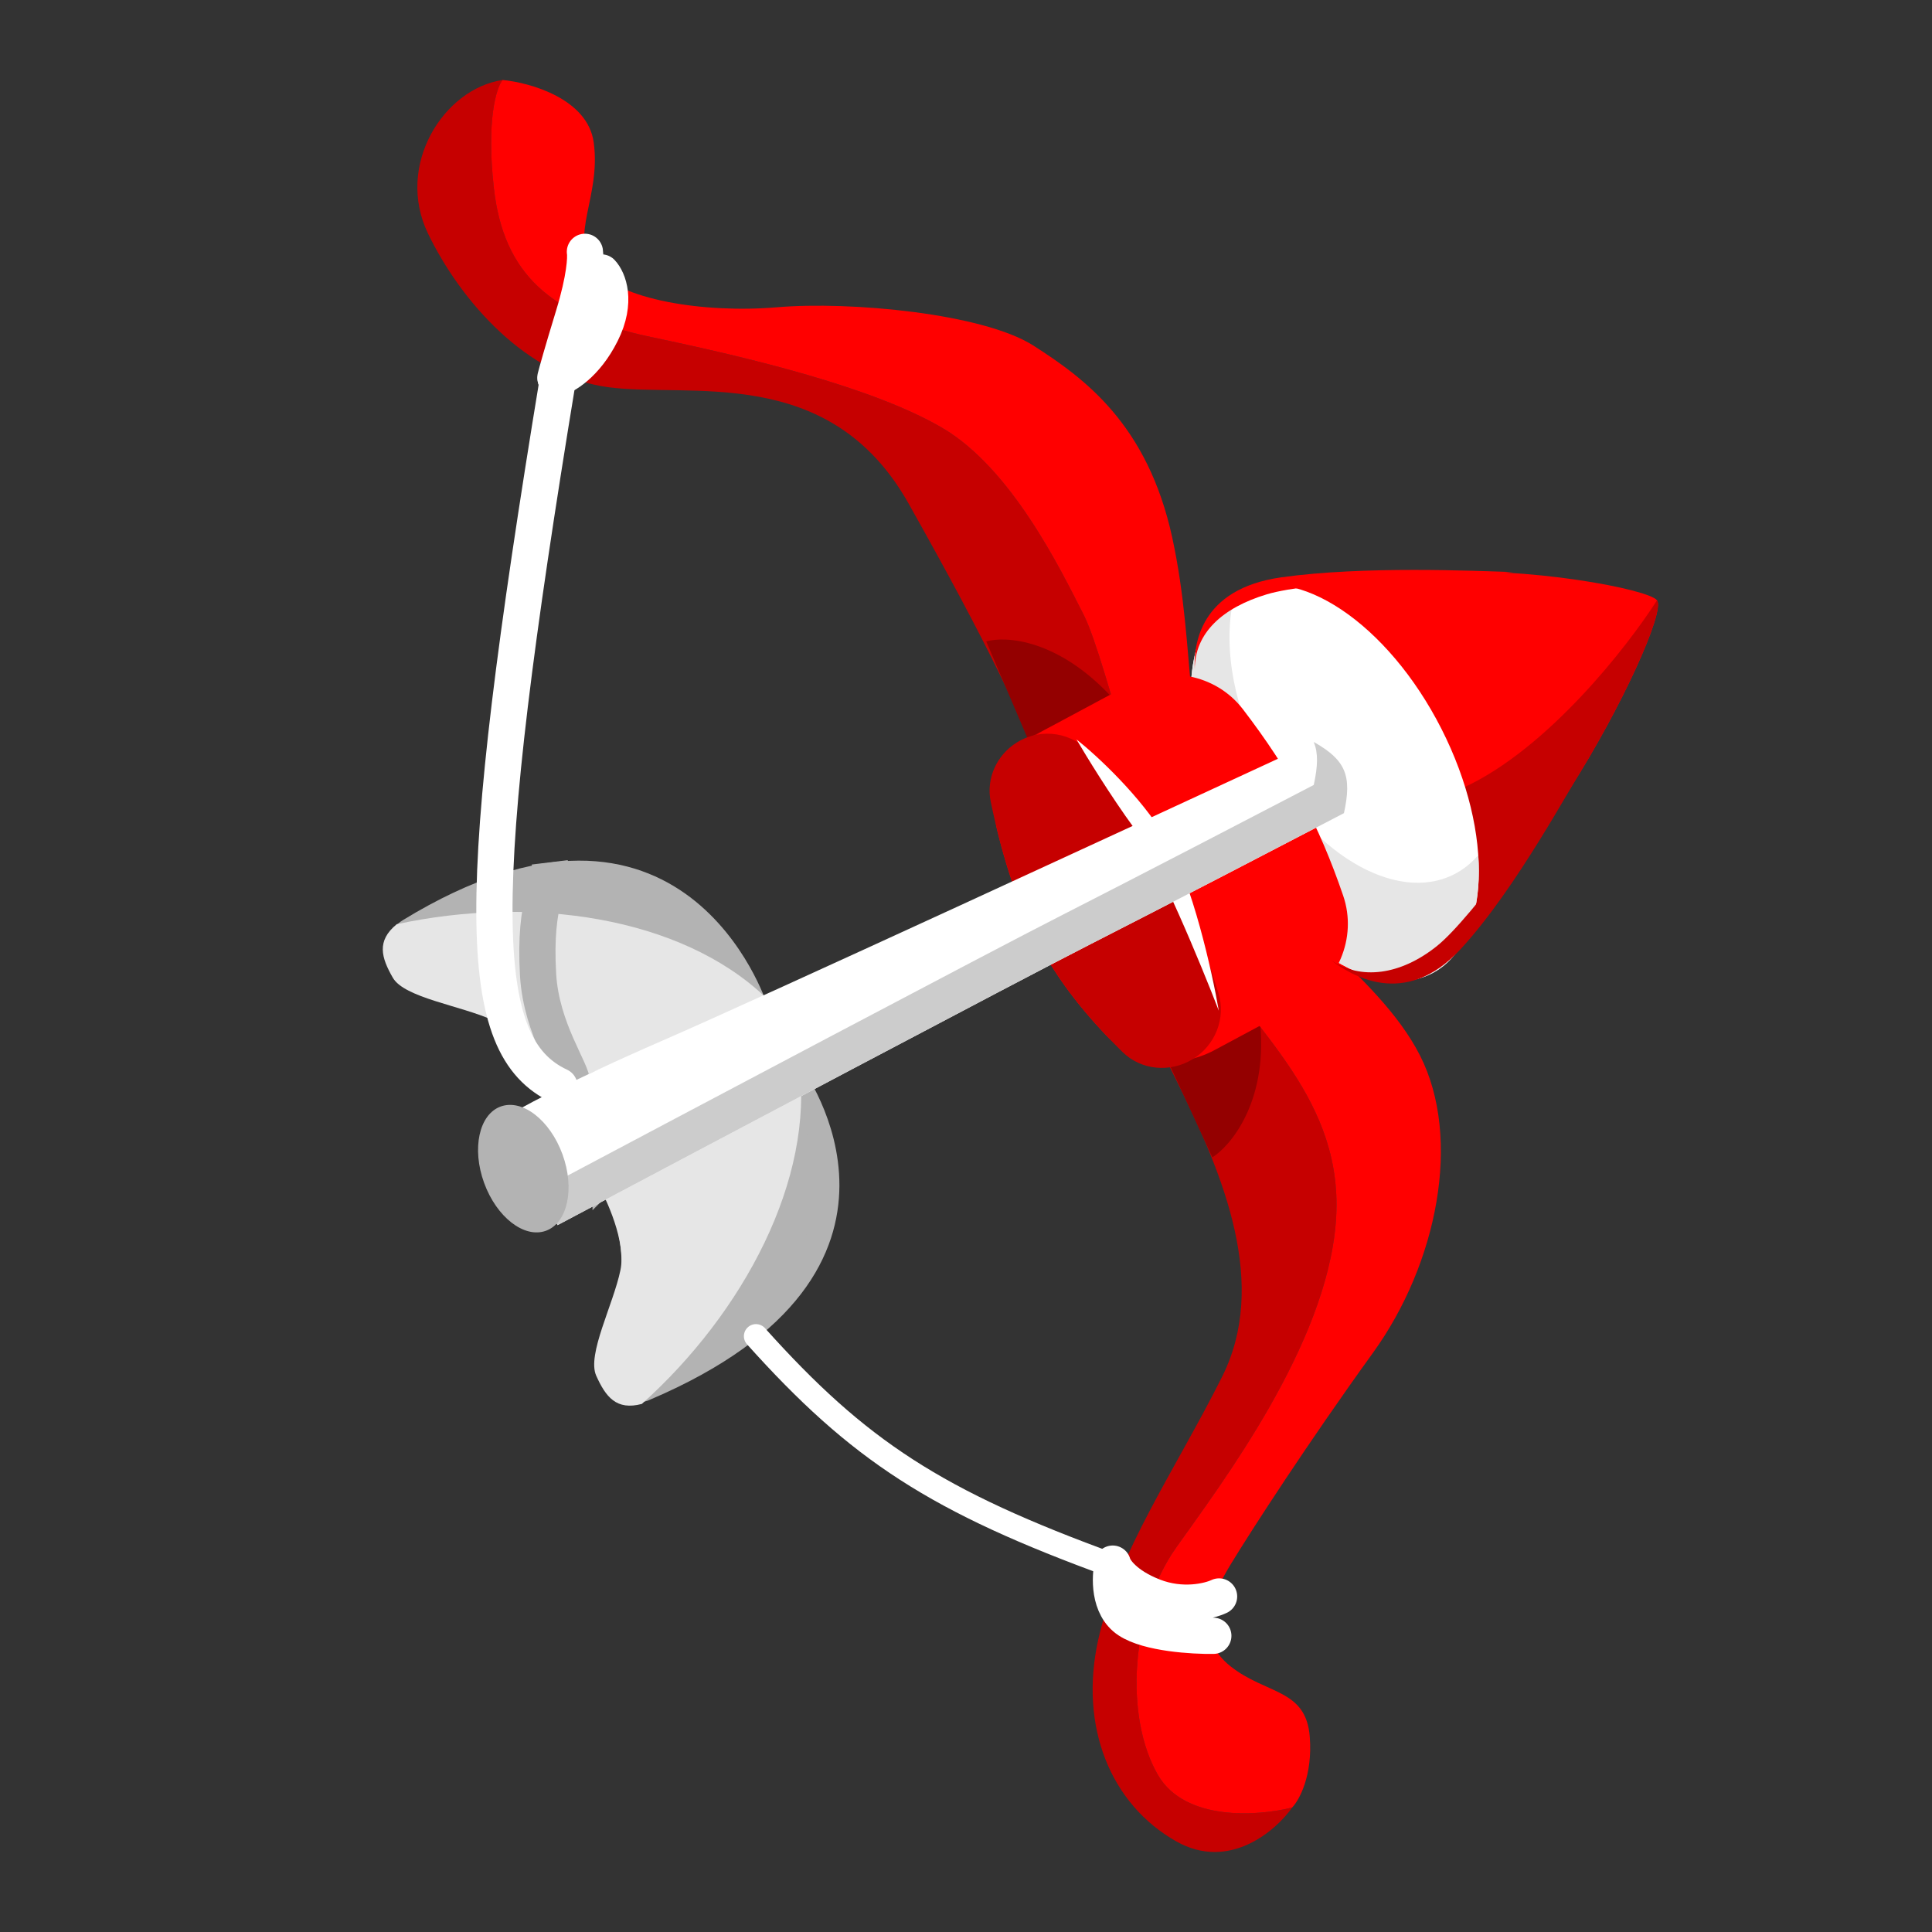 <svg xmlns="http://www.w3.org/2000/svg" width="80" height="80" viewBox="0 0 80 80" fill="none">
  <rect x="0" y="0" width="80" height="80" fill="#333333" stroke="none"/>
  <path d="M17.724 9.673C16.361 6.856 18.36 3.676 20.813 3.312C20.559 3.625 20.131 4.959 20.452 7.796C20.854 11.342 22.794 13.082 26.943 13.952C31.091 14.822 36.11 16.032 38.987 17.699C41.865 19.366 43.89 23.521 44.876 25.461C45.861 27.402 47.619 35.632 49.761 39.179C51.902 42.725 55.716 45.536 55.314 50.621C54.913 55.707 50.607 61.394 48.71 64.071C46.812 66.747 46.549 71.097 47.954 73.506C49.078 75.433 52.125 75.201 53.508 74.844C52.816 75.825 50.889 77.48 48.71 76.249C45.986 74.71 44.675 71.498 45.478 67.885C46.281 64.272 48.71 60.798 50.607 57.003C52.505 53.208 50.734 48.78 48.71 44.732C46.686 40.684 45.344 37.474 43.89 33.658C42.436 29.842 40.892 26.663 37.621 20.848C34.35 15.033 28.535 16.487 25.174 16.032C21.812 15.578 19.087 12.489 17.724 9.673Z" fill="#C60000"/>
  <path d="M42.55 30.574L46.029 28.861C43.803 26.464 41.641 26.328 40.838 26.56L42.55 30.574Z" fill="#940000"/>
  <path d="M48.372 43.962L52.187 42.444C52.473 45.704 50.911 47.483 50.201 47.923L48.372 43.962Z" fill="#940000"/>
  <path d="M47.953 73.506C49.077 75.433 52.123 75.201 53.506 74.844C53.801 74.537 54.358 73.521 54.235 71.921C54.081 69.92 52.44 70.177 50.952 68.997C49.464 67.817 50.08 66.227 50.952 64.79C51.824 63.354 54.184 59.712 56.851 56.018C59.519 52.325 60.545 47.144 58.8 43.707C57.056 40.27 52.542 37.705 50.747 34.422C48.951 31.139 49.567 26.984 48.541 22.264C47.515 17.545 44.874 15.647 42.796 14.313C40.717 12.979 35.203 12.466 32.177 12.723C29.15 12.979 25.611 12.415 24.585 11.082C23.559 9.748 24.893 8.158 24.585 5.9C24.339 4.095 21.967 3.423 20.811 3.312C20.558 3.625 20.13 4.959 20.451 7.796C20.852 11.342 22.793 13.082 26.942 13.952C31.09 14.822 36.109 16.032 38.986 17.699C41.863 19.366 43.889 23.521 44.874 25.461C45.86 27.402 47.618 35.632 49.759 39.179C51.901 42.725 55.715 45.536 55.313 50.621C54.912 55.707 50.606 61.394 48.709 64.071C46.811 66.747 46.547 71.097 47.953 73.506Z" fill="#FF0000"/>
  <path d="M65.037 32.609C63.368 35.221 61.878 37.318 59.664 39.578C56.553 34.993 50.492 25.675 51.139 25.081C51.948 24.338 55.315 23.997 59.25 23.715C63.185 23.433 68.269 24.394 68.612 24.856C68.954 25.318 67.123 29.344 65.037 32.609Z" fill="#FF0000"/>
  <path d="M65.04 32.609C63.371 35.221 61.88 37.318 59.666 39.578C58.533 37.919 57.134 34.203 60.607 32.609C64.079 31.015 67.392 26.776 68.614 24.856C68.956 25.317 67.126 29.344 65.04 32.609Z" fill="#C60000"/>
  <path d="M22.962 44.895C23.037 44.902 23.127 44.909 23.23 44.914C23.592 44.932 24.122 44.925 24.778 44.825C26.086 44.625 27.902 44.049 29.878 42.528L22.962 44.895ZM22.962 44.895C21.878 42.114 19.603 40.877 17.277 40.432C16.361 40.256 16.128 39.025 16.95 38.523C19.807 36.779 22.115 36.146 23.957 36.137C25.792 36.128 27.205 36.738 28.282 37.554C29.366 38.377 30.115 39.414 30.596 40.256C30.835 40.676 31.006 41.042 31.115 41.302C31.133 41.343 31.148 41.382 31.163 41.418C30.729 41.835 30.3 42.203 29.878 42.528L22.962 44.895ZM22.697 44.859C22.697 44.859 22.697 44.859 22.697 44.859L22.697 44.859Z" fill="#B3B3B3" stroke="#B3B3B3"/>
  <path d="M26.71 57.503L26.709 57.503C25.842 57.872 24.969 56.979 25.37 56.111L25.37 56.111C26.363 53.963 26.767 51.212 25.153 48.676C25.192 48.605 25.242 48.52 25.304 48.424C25.503 48.113 25.82 47.684 26.288 47.229C27.219 46.322 28.758 45.3 31.177 44.905L31.178 44.905C31.723 44.816 32.314 44.759 32.954 44.742C32.978 44.779 33.004 44.822 33.032 44.868C33.169 45.093 33.352 45.423 33.535 45.836C33.903 46.665 34.263 47.809 34.258 49.1C34.252 50.382 33.885 51.823 32.778 53.266C31.666 54.716 29.785 56.194 26.71 57.503ZM25.035 48.906L25.036 48.905L25.035 48.905L25.035 48.906Z" fill="#B3B3B3" stroke="#B3B3B3"/>
  <path d="M22.771 45.172L31.694 41.291C28.168 37.937 21.968 37.073 16.429 38.269C15.581 38.96 15.789 39.654 16.266 40.485C16.744 41.316 19.062 41.636 20.4 42.24C21.47 42.723 22.427 44.396 22.771 45.172Z" fill="#E6E6E6"/>
  <path d="M22.765 35.708C22.879 36.653 22.093 37.162 22.281 40.369C22.415 42.646 23.727 44.362 23.696 44.896" stroke="#B3B3B3" stroke-width="1.5"/>
  <path d="M24.708 48.947L33.086 43.998C33.733 48.822 30.795 54.349 26.578 58.133C25.52 58.415 25.081 57.839 24.688 56.965C24.295 56.091 25.396 54.026 25.692 52.588C25.929 51.438 25.134 49.681 24.708 48.947Z" fill="#E6E6E6"/>
  <ellipse cx="55.268" cy="32.419" rx="4.954" ry="8.855" transform="rotate(-26.942 55.268 32.419)" fill="white"/>
  <path fill-rule="evenodd" clip-rule="evenodd" d="M61.213 35.405C60.931 35.737 60.596 36.008 60.209 36.205C57.77 37.444 54.181 35.278 52.192 31.366C50.97 28.961 50.637 26.456 51.129 24.594C48.812 25.926 48.676 30.381 50.852 34.664C53.068 39.023 56.841 41.552 59.281 40.313C60.716 39.583 61.37 37.711 61.213 35.405Z" fill="#E6E6E6"/>
  <path d="M41.298 34.407C40.886 32.736 41.741 31.036 43.258 30.222L46.626 28.415C48.273 27.532 50.334 27.889 51.47 29.373C53.428 31.929 54.613 34.147 55.618 37.087C56.22 38.849 55.376 40.755 53.736 41.635L50.293 43.482C48.806 44.28 46.951 44.084 45.791 42.858C43.552 40.493 42.226 38.168 41.298 34.407Z" fill="#FF0000"/>
  <path d="M41.025 33.204C40.821 32.232 41.276 31.246 42.126 30.731C43.132 30.121 44.439 30.32 45.18 31.235C47.872 34.558 49.239 37.155 50.452 41.119C50.773 42.169 50.317 43.294 49.379 43.863C48.45 44.426 47.253 44.321 46.479 43.559C43.568 40.692 42.047 38.092 41.025 33.204Z" fill="#C60000"/>
  <path d="M48.305 34.762C47.237 32.957 45.374 31.248 44.576 30.619C44.96 31.279 45.975 32.939 46.97 34.301C47.964 35.664 49.717 39.902 50.468 41.851C50.192 40.24 49.373 36.566 48.305 34.762Z" fill="white"/>
  <path d="M27.433 43.089C31.383 41.372 47.063 34.133 54.41 30.728C55.735 31.477 55.989 32.13 55.651 33.671C53.399 34.845 48.146 37.575 45.151 39.099C42.157 40.624 29.195 47.488 23.088 50.73L20.781 46.345C21.352 45.975 23.482 44.806 27.433 43.089Z" fill="white"/>
  <path fill-rule="evenodd" clip-rule="evenodd" d="M22.333 49.299L23.086 50.73C29.193 47.489 42.155 40.624 45.15 39.099C48.145 37.575 53.398 34.845 55.65 33.671C55.987 32.13 55.733 31.477 54.408 30.728C54.406 30.729 54.403 30.73 54.401 30.732C54.589 31.181 54.569 31.731 54.4 32.503C52.148 33.677 46.895 36.407 43.9 37.932C40.984 39.416 28.619 45.962 22.333 49.299Z" fill="#CCCCCC"/>
  <ellipse cx="21.669" cy="48.391" rx="1.727" ry="2.738" transform="rotate(-20.014 21.669 48.391)" fill="#B3B3B3"/>
  <path d="M23.106 15.672C19.535 37.368 19.636 43.329 23.164 44.973" stroke="white" stroke-width="1.5" stroke-linecap="round" stroke-linejoin="round"/>
  <path d="M24.906 11.282C25.18 11.57 25.562 12.473 24.906 13.784C24.25 15.096 23.367 15.597 23.008 15.683" stroke="white" stroke-width="1.5" stroke-linecap="round" stroke-linejoin="round"/>
  <path d="M31.303 55.329C35.546 60.059 38.755 62.169 46.1 64.834" stroke="white" stroke-linecap="round" stroke-linejoin="round"/>
  <path d="M50.479 66.106C50.069 66.3 48.95 66.572 47.759 66.106C46.567 65.64 46.14 65.005 46.075 64.746C45.947 65.297 45.897 66.538 46.724 67.088C47.552 67.638 49.414 67.748 50.241 67.735" stroke="white" stroke-width="1.5" stroke-linecap="round" stroke-linejoin="round"/>
  <path d="M24.22 10.428C24.259 10.665 24.22 11.524 23.747 13.069C23.274 14.615 23.051 15.421 22.998 15.632" stroke="white" stroke-width="1.5" stroke-linecap="round" stroke-linejoin="round"/>
  <path d="M53.063 23.905C49.665 24.381 49.422 26.718 49.472 27.712C49.472 26.212 50.619 25.163 52.455 24.61C54.298 24.055 60.012 23.87 62.66 23.688C61.046 23.639 56.46 23.428 53.063 23.905Z" fill="#FF0000"/>
  <path d="M60.483 39.299C58.16 41.823 55.895 40.356 55.105 39.75C56.339 40.603 57.994 40.376 59.492 39.18C60.997 37.978 64.257 33.261 65.912 31.186C65.035 32.543 62.807 36.774 60.483 39.299Z" fill="#C60000"/>
</svg>
